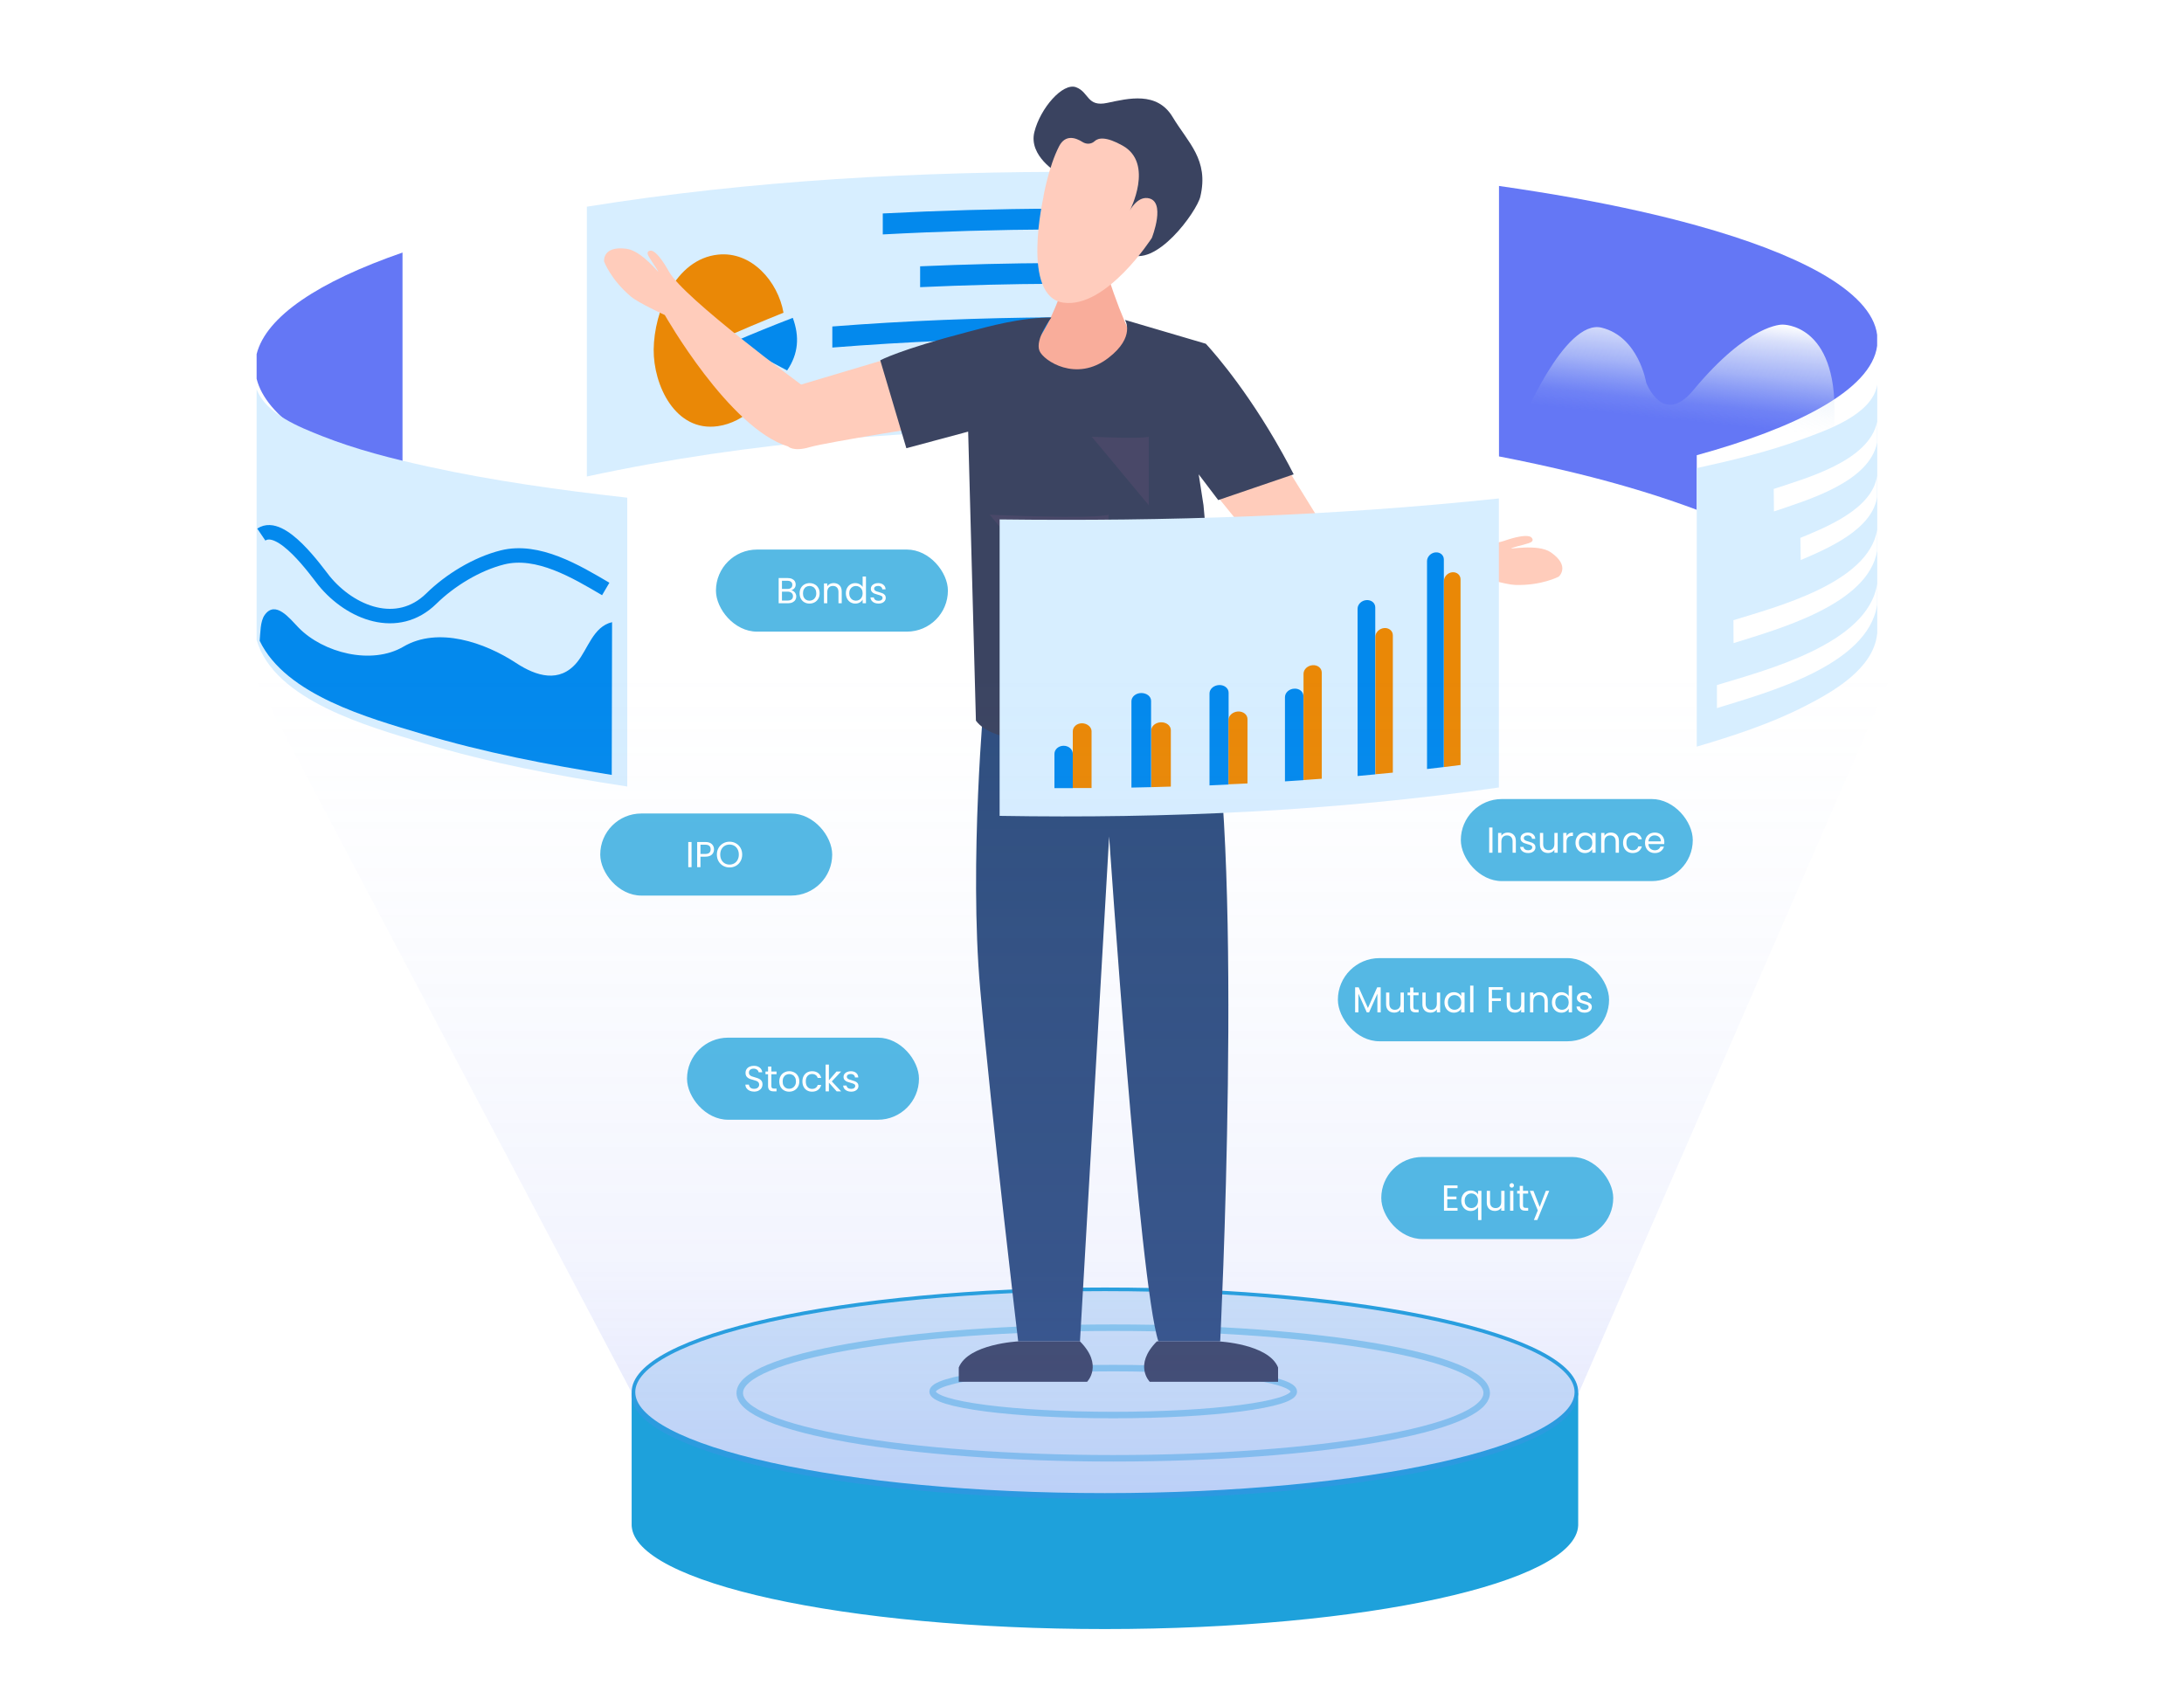 <svg width="604" height="468" viewBox="0 0 604 468" fill="none" xmlns="http://www.w3.org/2000/svg">
<path d="M435.96 385.777V421.902C435.88 423.719 434.975 425.539 433.234 427.347C431.488 429.16 428.927 430.931 425.612 432.632C418.983 436.034 409.432 439.11 397.625 441.697C374.019 446.871 341.501 450.069 305.573 450.069C269.645 450.069 237.119 446.871 213.51 441.697C201.701 439.11 192.149 436.034 185.521 432.632C182.207 430.931 179.648 429.16 177.903 427.347C176.27 425.648 175.375 423.939 175.21 422.231L175.187 421.89V385.777H435.96Z" fill="#1EA1DB" stroke="#1EA1DB"/>
<path d="M305.573 356.604C341.692 356.604 374.376 359.841 398.017 365.066C409.841 367.68 419.376 370.786 425.942 374.218C429.226 375.934 431.743 377.719 433.434 379.545C435.121 381.368 435.96 383.203 435.96 385.036C435.96 386.87 435.121 388.704 433.434 390.527C431.743 392.353 429.226 394.138 425.942 395.854C419.376 399.286 409.841 402.392 398.017 405.006C374.376 410.232 341.692 413.468 305.573 413.468C269.455 413.468 236.771 410.232 213.13 405.006C201.306 402.392 191.771 399.286 185.204 395.854C181.92 394.138 179.403 392.353 177.713 390.527C176.025 388.704 175.187 386.87 175.187 385.036C175.187 383.203 176.025 381.368 177.713 379.545C179.403 377.719 181.92 375.934 185.204 374.218C191.771 370.786 201.306 367.68 213.13 365.066C236.771 359.841 269.455 356.604 305.573 356.604Z" fill="#D1E6F8" stroke="#1EA1DB"/>
<g opacity="0.4" filter="url(#filter0_d_1_89792)">
<path d="M307.869 403.337C364.911 403.337 411.153 395.251 411.153 385.277C411.153 375.303 364.911 367.218 307.869 367.218C250.827 367.218 204.585 375.303 204.585 385.277C204.585 395.251 250.827 403.337 307.869 403.337Z" stroke="#1EA1DB" stroke-width="1.8" stroke-miterlimit="1"/>
</g>
<g opacity="0.4" filter="url(#filter1_d_1_89792)">
<path d="M307.869 391.379C335.456 391.379 357.82 388.472 357.82 384.886C357.82 381.3 335.456 378.393 307.869 378.393C280.282 378.393 257.918 381.3 257.918 384.886C257.918 388.472 280.282 391.379 307.869 391.379Z" stroke="#1EA1DB" stroke-width="1.8" stroke-miterlimit="1"/>
</g>
<path d="M519.138 92.654V95.644C518.353 101.744 512.766 107.572 503.223 112.918C494.797 117.659 483.291 122.038 469.248 125.904V141.004C460.882 137.863 451.641 134.964 441.615 132.336C439.531 131.793 437.417 131.249 435.273 130.736C428.659 129.135 421.743 127.625 414.556 126.236V51.431C421.743 52.458 428.659 53.575 435.273 54.753C447.776 57.018 459.161 59.554 469.248 62.363C483.291 66.259 494.797 70.638 503.223 75.349C512.796 80.725 518.383 86.553 519.138 92.624V92.654Z" fill="#6477F5"/>
<path d="M111.318 69.853V132.85C88.124 124.817 73.568 115.183 70.971 104.764V97.939C73.598 87.519 88.124 77.886 111.318 69.853Z" fill="#6477F5"/>
<path d="M173.439 217.53C154.292 214.6 135.206 211.007 116.663 205.389C102.288 201.04 75.803 193.823 70.971 177.001V107.662C73.628 114.548 82.719 118.081 89 120.588C98.483 124.333 108.449 126.869 118.385 129.044C136.535 133.03 154.987 135.567 173.47 137.651V217.53H173.439Z" fill="#D7EEFF"/>
<path d="M72.269 147.858C77.826 144.083 87.581 158.096 89.604 160.603C96.943 169.602 109.929 174.736 119.291 165.555C124.485 160.452 131.854 155.952 138.951 154.17C148.736 151.724 159.306 158.066 167.52 162.898" stroke="#0389ED" stroke-width="4" stroke-miterlimit="10"/>
<path d="M71.816 177.212C72.028 175.068 71.937 171.867 73.206 170.085C76.165 165.948 80.091 171.021 82.568 173.588C89.363 180.564 102.771 184.038 111.59 178.843C121.163 173.226 134.089 177.696 142.726 183.373C148.343 187.058 154.746 188.99 159.547 183.222C162.598 179.538 164.017 173.316 169.272 172.078L169.181 214.328C151.484 211.52 133.847 208.107 116.663 202.973C102.137 198.624 79.064 192.312 71.816 177.242V177.212Z" fill="#0389ED"/>
<path d="M300.369 118.776C254.073 118.564 207.625 122.007 162.295 131.792V57.168C207.897 49.829 254.194 47.383 300.369 47.534V118.776Z" fill="#D7EEFF"/>
<path d="M198.565 94.132C203.971 97.364 209.377 100.595 214.783 103.796C211.883 110.501 206.055 116.782 198.535 117.87C186.757 119.561 180.687 106.514 180.777 96.669C180.898 86.19 186.727 71.664 198.565 70.425C207.837 69.429 215.145 77.824 216.685 86.492C210.585 88.938 204.545 91.505 198.535 94.132H198.565Z" fill="#EA8806"/>
<path d="M219.252 87.911C221.155 93.106 220.822 97.847 217.682 102.468C212.759 99.84 207.836 97.213 202.914 94.555C208.32 92.23 213.756 90.025 219.252 87.911Z" fill="#0389ED"/>
<path d="M291.702 63.449C275.847 63.539 259.992 63.992 244.137 64.838C244.137 62.513 244.137 61.365 244.137 59.04C259.992 58.224 275.817 57.771 291.702 57.711C291.702 60.006 291.702 61.154 291.702 63.479V63.449Z" fill="#0389ED"/>
<path d="M291.701 78.489C279.289 78.549 266.877 78.851 254.465 79.425C254.465 77.1 254.465 75.952 254.465 73.657C266.877 73.113 279.259 72.811 291.671 72.751C291.671 75.046 291.671 76.194 291.671 78.519L291.701 78.489Z" fill="#0389ED"/>
<path d="M291.702 93.529C271.166 93.65 250.66 94.495 230.185 96.126C230.185 93.801 230.185 92.623 230.185 90.297C250.66 88.697 271.166 87.912 291.702 87.761C291.702 90.056 291.702 91.204 291.702 93.529Z" fill="#0389ED"/>
<path d="M291.702 108.568C269.474 108.719 247.308 109.746 225.201 111.769C225.201 109.444 225.201 108.266 225.201 105.941C247.338 103.947 269.505 102.951 291.702 102.83C291.702 105.125 291.702 106.273 291.702 108.598V108.568Z" fill="#0389ED"/>
<path d="M246.553 98.904L221.547 106.364C221.547 106.364 189.113 82.475 185.036 75.167C181.351 68.584 179.841 69.338 179.841 69.338C179.841 69.338 179.086 69.338 179.086 70.094C179.086 70.849 181.231 73.567 182.016 75.076C182.499 75.983 177.576 69.338 173.197 68.795C166.493 67.949 167.067 72.328 167.067 72.328C167.067 72.328 168.909 77.372 174.556 82.083C176.67 83.835 183.858 87.126 183.858 87.126C183.858 87.126 201.616 118.474 217.954 123.487C217.954 123.487 219.403 125.027 223.963 123.668C228.524 122.309 260.203 117.326 260.203 117.326L257.063 98.451L246.553 98.874V98.904Z" fill="#FFCCBB"/>
<path d="M354.095 126.417L367.806 148.614C367.806 148.614 407.912 152.389 415.824 149.641C422.951 147.164 423.585 148.735 423.585 148.735C423.585 148.735 424.159 149.248 423.646 149.792C423.132 150.365 419.72 150.969 418.119 151.573C416.519 152.177 425.246 150.245 428.87 152.751C434.427 156.587 431.075 159.486 431.075 159.486C431.075 159.486 426.334 162.023 418.995 161.781C416.247 161.69 408.697 159.365 408.697 159.365C408.697 159.365 374.571 170.932 359.048 163.804C359.048 163.804 356.934 163.986 354.458 159.969C351.981 155.922 331.626 131.128 331.626 131.128L346.545 119.139L354.125 126.447L354.095 126.417Z" fill="#FFCCBB"/>
<path d="M272.223 192.615C272.223 192.615 267.965 238.278 271.075 273.491C274.186 308.704 281.585 371.007 281.585 371.007H298.678L306.741 231.362C306.741 231.362 315.107 355.212 320.362 371.007H337.455C337.455 371.007 343.948 240.392 334.918 194.216C325.254 144.748 272.253 192.615 272.253 192.615H272.223Z" fill="#2F4E7F"/>
<path d="M295.387 74.684C295.387 74.684 290.132 95.039 281.586 98.995C273.039 102.952 313.114 139.735 323.624 108.841C323.624 108.841 314.413 101.623 306.531 76.647C305.142 72.268 295.357 74.684 295.357 74.684H295.387Z" fill="#F9AD9B"/>
<path d="M292.458 47.806C292.458 47.806 284.424 43.156 286.055 36.542C287.686 29.928 293.937 22.77 297.592 24.13C301.246 25.488 300.551 29.686 306.259 28.448C311.997 27.24 319.97 25.186 324.288 32.344C328.577 39.501 334.375 44.152 331.959 54.39C330.993 58.497 319.487 74.503 311.967 70.064C304.447 65.594 292.427 47.806 292.427 47.806H292.458Z" fill="#3A4360"/>
<path d="M288.592 54.42C288.592 54.42 282.22 82.084 294.118 83.714C306.017 85.345 318.55 65.806 318.55 65.806C318.55 65.806 322.688 55.387 317.342 54.783C314.383 54.451 312.45 58.256 312.45 58.256C312.45 58.256 319.245 45.209 310.487 40.287C305.926 37.72 303.752 38.082 302.725 39.049C301.819 39.894 300.46 39.955 299.403 39.29C297.41 38.022 294.632 37.146 292.91 40.438C290.011 46.025 288.562 54.39 288.562 54.39L288.592 54.42Z" fill="#FFCCBD"/>
<path d="M290.766 87.821C290.766 87.821 286.175 93.74 287.474 97.032C288.561 99.75 297.651 105.851 306.53 98.995C314.14 93.136 311.12 88.486 311.12 88.486L333.468 95.069C333.468 95.069 342.71 104.763 352.706 121.917C355.816 127.262 357.779 131.188 357.779 131.188L336.911 138.316L331.505 131.188L332.834 139.735L338.421 200.92C338.421 200.92 279.229 212.124 269.897 199.32L267.753 119.38L250.66 123.971L243.442 99.66C243.442 99.66 248.637 96.76 267.753 91.778C273.733 90.207 282.219 87.821 290.735 87.821H290.766Z" fill="#3B4461"/>
<path d="M281.585 371.007C281.585 371.007 267.783 371.671 265.156 378.225V382.181H300.641C300.641 382.181 305.231 377.59 298.678 371.007H281.585Z" fill="#3B4461"/>
<path d="M337.032 371.007C337.032 371.007 350.833 371.671 353.461 378.225V382.181H317.976C317.976 382.181 313.385 377.59 319.939 371.007H337.032Z" fill="#3B4461"/>
<path d="M301.94 120.8C301.94 120.8 315.5 121.434 317.705 120.8V139.735" fill="#494868"/>
<path d="M273.703 142.362C273.703 142.362 301.97 143.691 306.56 142.362V181.773" fill="#494868"/>
<path d="M414.526 217.802C368.833 224.355 322.597 226.439 276.451 225.654V143.661C322.536 144.235 368.682 142.725 414.526 137.862V217.832V217.802Z" fill="#D7EEFF"/>
<path d="M296.715 217.983C294.692 217.983 293.665 217.983 291.611 217.983C291.611 214.812 291.611 211.671 291.611 208.5C291.611 207.262 292.759 206.266 294.148 206.266C295.568 206.266 296.685 207.262 296.685 208.5C296.685 211.671 296.685 214.812 296.685 217.983H296.715Z" fill="#0389ED"/>
<path d="M301.88 217.953C299.675 217.953 298.709 217.953 296.686 217.953C296.686 212.728 296.686 207.503 296.686 202.279C296.686 201.041 297.803 200.044 299.222 200.044C300.612 200.044 301.88 201.041 301.88 202.249C301.88 207.473 301.88 212.698 301.88 217.892V217.953Z" fill="#EA8806"/>
<path d="M323.775 217.56C321.631 217.62 320.544 217.651 318.369 217.711V202.067C318.369 200.829 319.577 199.802 321.087 199.772C322.597 199.742 323.775 200.708 323.805 201.916C323.805 207.141 323.805 212.335 323.805 217.56H323.775Z" fill="#EA8806"/>
<path d="M318.369 217.711C316.194 217.771 315.107 217.772 312.903 217.832C312.903 209.859 312.903 201.886 312.903 193.944C312.903 192.706 314.141 191.679 315.621 191.679C317.131 191.679 318.339 192.615 318.339 193.853C318.339 201.826 318.339 209.769 318.339 217.741L318.369 217.711Z" fill="#0389ED"/>
<path d="M339.78 216.987C337.666 217.077 336.609 217.138 334.495 217.228C334.495 208.742 334.495 200.286 334.495 191.8C334.495 190.562 335.673 189.535 337.153 189.474C338.602 189.414 339.78 190.35 339.78 191.588C339.78 200.075 339.78 208.531 339.78 217.017V216.987Z" fill="#0389ED"/>
<path d="M360.467 215.779C358.444 215.93 357.417 215.99 355.363 216.111C355.363 208.349 355.363 200.588 355.363 192.827C355.363 191.588 356.511 190.531 357.93 190.471C359.35 190.38 360.467 191.317 360.467 192.525C360.467 200.286 360.467 208.047 360.467 215.809V215.779Z" fill="#0389ED"/>
<path d="M380.339 214.178C378.406 214.359 377.409 214.45 375.446 214.631C375.446 199.199 375.446 183.797 375.446 168.365C375.446 167.157 376.534 166.07 377.893 165.979C379.252 165.888 380.339 166.764 380.339 168.002C380.339 183.404 380.339 198.806 380.339 214.178Z" fill="#0389ED"/>
<path d="M399.305 212.154C397.463 212.365 396.527 212.486 394.654 212.697C394.654 193.52 394.654 174.374 394.654 155.197C394.654 153.989 395.711 152.901 396.98 152.781C398.278 152.66 399.305 153.536 399.305 154.744C399.305 173.89 399.305 193.007 399.305 212.154Z" fill="#0389ED"/>
<path d="M345.005 216.684C342.921 216.805 341.864 216.835 339.75 216.925C339.75 211.006 339.75 205.057 339.75 199.138C339.75 197.899 340.928 196.873 342.377 196.782C343.827 196.722 345.005 197.658 345.005 198.896C345.005 204.815 345.005 210.765 345.005 216.684Z" fill="#EA8806"/>
<path d="M365.541 215.386C363.518 215.537 362.521 215.597 360.498 215.748C360.498 205.964 360.498 196.149 360.498 186.364C360.498 185.126 361.646 184.069 363.035 183.978C364.424 183.887 365.541 184.793 365.541 186.032C365.541 195.816 365.541 205.601 365.541 215.386Z" fill="#EA8806"/>
<path d="M385.201 213.695C383.268 213.876 382.302 213.967 380.369 214.148C380.369 201.464 380.369 188.81 380.369 176.126C380.369 174.918 381.456 173.831 382.785 173.71C384.114 173.589 385.201 174.495 385.201 175.703C385.201 188.357 385.201 201.011 385.201 213.665V213.695Z" fill="#EA8806"/>
<path d="M403.925 211.581C402.113 211.822 401.177 211.913 399.335 212.155C399.335 195.001 399.335 177.847 399.335 160.694C399.335 159.486 400.362 158.399 401.63 158.278C402.899 158.157 403.925 159.033 403.925 160.241C403.925 177.364 403.925 194.488 403.925 211.611V211.581Z" fill="#EA8806"/>
<path d="M562.324 96.428L17.818 87.67L174.556 384.898C174.556 385.14 174.526 385.382 174.526 385.623C174.526 401.599 233.114 414.555 305.413 414.555C377.712 414.555 436.3 401.599 436.3 385.623C436.3 369.647 436.3 385.442 436.3 385.351H436.572L562.324 96.428Z" fill="url(#paint0_linear_1_89792)"/>
<path d="M420.687 117.236C420.687 117.236 432.676 88.093 442.944 90.63C453.212 93.166 455.266 105.82 455.266 105.82C455.266 105.82 459.856 118.081 468.282 107.934C483.684 89.361 492.955 89.784 492.955 89.784C492.955 89.784 508.025 89.361 507.33 115.122C506.636 140.882 500.837 139.614 500.837 139.614L420.687 117.236Z" fill="url(#paint1_linear_1_89792)"/>
<path d="M519.138 175.311C518.112 185.005 506.907 191.347 499.176 195.303C489.663 200.166 479.456 203.488 469.248 206.508V129.467C479.003 127.323 488.787 124.998 498.18 121.555C504.975 119.048 517.779 114.79 519.169 106.395V175.311H519.138Z" fill="#D7EEFF"/>
<path d="M519.138 122.371C516.994 133.424 499.659 138.347 490.599 141.457C490.599 138.981 490.569 137.712 490.539 135.236C499.478 132.246 516.934 127.535 519.138 116.633C519.138 118.928 519.138 120.076 519.138 122.371Z" fill="white"/>
<path d="M519.139 137.319C517.901 146.47 505.307 151.785 497.999 154.896C497.969 152.449 497.938 151.211 497.908 148.765C505.126 145.805 517.84 140.671 519.109 131.611C519.109 133.907 519.109 135.054 519.109 137.349L519.139 137.319Z" fill="white"/>
<path d="M519.139 152.299C516.723 167.278 491.355 174.103 479.426 177.878C479.426 175.341 479.426 174.073 479.396 171.536C491.143 167.882 516.692 161.298 519.139 146.561V152.299Z" fill="white"/>
<path d="M519.138 167.248C516.602 184.19 488.274 191.649 474.835 195.847C474.835 193.31 474.835 192.042 474.835 189.475C488.063 185.428 516.571 178.18 519.138 161.51V167.248Z" fill="white"/>
<rect x="190" y="287" width="64.15" height="22.699" rx="11.35" fill="#1EA1DB" fill-opacity="0.75"/>
<path d="M208.555 301.92C208.095 301.92 207.682 301.84 207.315 301.68C206.955 301.513 206.672 301.286 206.465 301C206.259 300.706 206.152 300.37 206.145 299.99H207.115C207.149 300.316 207.282 300.593 207.515 300.82C207.755 301.04 208.102 301.15 208.555 301.15C208.989 301.15 209.329 301.043 209.575 300.83C209.829 300.61 209.955 300.33 209.955 299.99C209.955 299.723 209.882 299.506 209.735 299.34C209.589 299.173 209.405 299.046 209.185 298.96C208.965 298.873 208.669 298.78 208.295 298.68C207.835 298.56 207.465 298.44 207.185 298.32C206.912 298.2 206.675 298.013 206.475 297.76C206.282 297.5 206.185 297.153 206.185 296.72C206.185 296.34 206.282 296.003 206.475 295.71C206.669 295.416 206.939 295.19 207.285 295.03C207.639 294.87 208.042 294.79 208.495 294.79C209.149 294.79 209.682 294.953 210.095 295.28C210.515 295.606 210.752 296.04 210.805 296.58H209.805C209.772 296.313 209.632 296.08 209.385 295.88C209.139 295.673 208.812 295.57 208.405 295.57C208.025 295.57 207.715 295.67 207.475 295.87C207.235 296.063 207.115 296.336 207.115 296.69C207.115 296.943 207.185 297.15 207.325 297.31C207.472 297.47 207.649 297.593 207.855 297.68C208.069 297.76 208.365 297.853 208.745 297.96C209.205 298.086 209.575 298.213 209.855 298.34C210.135 298.46 210.375 298.65 210.575 298.91C210.775 299.163 210.875 299.51 210.875 299.95C210.875 300.29 210.785 300.61 210.605 300.91C210.425 301.21 210.159 301.453 209.805 301.64C209.452 301.826 209.035 301.92 208.555 301.92ZM213.324 297.12V300.35C213.324 300.616 213.381 300.806 213.494 300.92C213.608 301.026 213.804 301.08 214.084 301.08H214.754V301.85H213.934C213.428 301.85 213.048 301.733 212.794 301.5C212.541 301.266 212.414 300.883 212.414 300.35V297.12H211.704V296.37H212.414V294.99H213.324V296.37H214.754V297.12H213.324ZM218.247 301.94C217.734 301.94 217.267 301.823 216.847 301.59C216.434 301.356 216.107 301.026 215.867 300.6C215.634 300.166 215.517 299.666 215.517 299.1C215.517 298.54 215.637 298.046 215.877 297.62C216.124 297.186 216.457 296.856 216.877 296.63C217.297 296.396 217.767 296.28 218.287 296.28C218.807 296.28 219.277 296.396 219.697 296.63C220.117 296.856 220.447 297.183 220.687 297.61C220.934 298.036 221.057 298.533 221.057 299.1C221.057 299.666 220.93 300.166 220.677 300.6C220.43 301.026 220.094 301.356 219.667 301.59C219.24 301.823 218.767 301.94 218.247 301.94ZM218.247 301.14C218.574 301.14 218.88 301.063 219.167 300.91C219.454 300.756 219.684 300.526 219.857 300.22C220.037 299.913 220.127 299.54 220.127 299.1C220.127 298.66 220.04 298.286 219.867 297.98C219.694 297.673 219.467 297.446 219.187 297.3C218.907 297.146 218.604 297.07 218.277 297.07C217.944 297.07 217.637 297.146 217.357 297.3C217.084 297.446 216.864 297.673 216.697 297.98C216.53 298.286 216.447 298.66 216.447 299.1C216.447 299.546 216.527 299.923 216.687 300.23C216.854 300.536 217.074 300.766 217.347 300.92C217.62 301.066 217.92 301.14 218.247 301.14ZM221.913 299.1C221.913 298.533 222.027 298.04 222.253 297.62C222.48 297.193 222.793 296.863 223.193 296.63C223.6 296.396 224.063 296.28 224.583 296.28C225.257 296.28 225.81 296.443 226.243 296.77C226.683 297.096 226.973 297.55 227.113 298.13H226.133C226.04 297.796 225.857 297.533 225.583 297.34C225.317 297.146 224.983 297.05 224.583 297.05C224.063 297.05 223.643 297.23 223.323 297.59C223.003 297.943 222.843 298.446 222.843 299.1C222.843 299.76 223.003 300.27 223.323 300.63C223.643 300.99 224.063 301.17 224.583 301.17C224.983 301.17 225.317 301.076 225.583 300.89C225.85 300.703 226.033 300.436 226.133 300.09H227.113C226.967 300.65 226.673 301.1 226.233 301.44C225.793 301.773 225.243 301.94 224.583 301.94C224.063 301.94 223.6 301.823 223.193 301.59C222.793 301.356 222.48 301.026 222.253 300.6C222.027 300.173 221.913 299.673 221.913 299.1ZM231.388 301.85L229.238 299.43V301.85H228.328V294.45H229.238V298.8L231.348 296.37H232.618L230.038 299.1L232.628 301.85H231.388ZM235.414 301.94C234.994 301.94 234.617 301.87 234.284 301.73C233.951 301.583 233.687 301.383 233.494 301.13C233.301 300.87 233.194 300.573 233.174 300.24H234.114C234.141 300.513 234.267 300.736 234.494 300.91C234.727 301.083 235.031 301.17 235.404 301.17C235.751 301.17 236.024 301.093 236.224 300.94C236.424 300.786 236.524 300.593 236.524 300.36C236.524 300.12 236.417 299.943 236.204 299.83C235.991 299.71 235.661 299.593 235.214 299.48C234.807 299.373 234.474 299.266 234.214 299.16C233.961 299.046 233.741 298.883 233.554 298.67C233.374 298.45 233.284 298.163 233.284 297.81C233.284 297.53 233.367 297.273 233.534 297.04C233.701 296.806 233.937 296.623 234.244 296.49C234.551 296.35 234.901 296.28 235.294 296.28C235.901 296.28 236.391 296.433 236.764 296.74C237.137 297.046 237.337 297.466 237.364 298H236.454C236.434 297.713 236.317 297.483 236.104 297.31C235.897 297.136 235.617 297.05 235.264 297.05C234.937 297.05 234.677 297.12 234.484 297.26C234.291 297.4 234.194 297.583 234.194 297.81C234.194 297.99 234.251 298.14 234.364 298.26C234.484 298.373 234.631 298.466 234.804 298.54C234.984 298.606 235.231 298.683 235.544 298.77C235.937 298.876 236.257 298.983 236.504 299.09C236.751 299.19 236.961 299.343 237.134 299.55C237.314 299.756 237.407 300.026 237.414 300.36C237.414 300.66 237.331 300.93 237.164 301.17C236.997 301.41 236.761 301.6 236.454 301.74C236.154 301.873 235.807 301.94 235.414 301.94Z" fill="white"/>
<rect x="166" y="225" width="64.15" height="22.699" rx="11.35" fill="#1EA1DB" fill-opacity="0.75"/>
<path d="M191.255 232.88V239.85H190.345V232.88H191.255ZM197.466 234.92C197.466 235.5 197.266 235.983 196.866 236.37C196.473 236.75 195.869 236.94 195.056 236.94H193.716V239.85H192.806V232.88H195.056C195.843 232.88 196.439 233.07 196.846 233.45C197.259 233.83 197.466 234.32 197.466 234.92ZM195.056 236.19C195.563 236.19 195.936 236.08 196.176 235.86C196.416 235.64 196.536 235.326 196.536 234.92C196.536 234.06 196.043 233.63 195.056 233.63H193.716V236.19H195.056ZM201.757 239.92C201.11 239.92 200.52 239.77 199.987 239.47C199.454 239.163 199.03 238.74 198.717 238.2C198.41 237.653 198.257 237.04 198.257 236.36C198.257 235.68 198.41 235.07 198.717 234.53C199.03 233.983 199.454 233.56 199.987 233.26C200.52 232.953 201.11 232.8 201.757 232.8C202.41 232.8 203.004 232.953 203.537 233.26C204.07 233.56 204.49 233.98 204.797 234.52C205.104 235.06 205.257 235.673 205.257 236.36C205.257 237.046 205.104 237.66 204.797 238.2C204.49 238.74 204.07 239.163 203.537 239.47C203.004 239.77 202.41 239.92 201.757 239.92ZM201.757 239.13C202.244 239.13 202.68 239.016 203.067 238.79C203.46 238.563 203.767 238.24 203.987 237.82C204.214 237.4 204.327 236.913 204.327 236.36C204.327 235.8 204.214 235.313 203.987 234.9C203.767 234.48 203.464 234.156 203.077 233.93C202.69 233.703 202.25 233.59 201.757 233.59C201.264 233.59 200.824 233.703 200.437 233.93C200.05 234.156 199.744 234.48 199.517 234.9C199.297 235.313 199.187 235.8 199.187 236.36C199.187 236.913 199.297 237.4 199.517 237.82C199.744 238.24 200.05 238.563 200.437 238.79C200.83 239.016 201.27 239.13 201.757 239.13Z" fill="white"/>
<rect x="198" y="152" width="64.15" height="22.699" rx="11.35" fill="#1EA1DB" fill-opacity="0.75"/>
<path d="M218.835 163.26C219.089 163.3 219.319 163.403 219.525 163.57C219.739 163.736 219.905 163.943 220.025 164.19C220.152 164.436 220.215 164.7 220.215 164.98C220.215 165.333 220.125 165.653 219.945 165.94C219.765 166.22 219.502 166.443 219.155 166.61C218.815 166.77 218.412 166.85 217.945 166.85H215.345V159.88H217.845C218.319 159.88 218.722 159.96 219.055 160.12C219.389 160.273 219.639 160.483 219.805 160.75C219.972 161.016 220.055 161.316 220.055 161.65C220.055 162.063 219.942 162.406 219.715 162.68C219.495 162.946 219.202 163.14 218.835 163.26ZM216.255 162.89H217.785C218.212 162.89 218.542 162.79 218.775 162.59C219.009 162.39 219.125 162.113 219.125 161.76C219.125 161.406 219.009 161.13 218.775 160.93C218.542 160.73 218.205 160.63 217.765 160.63H216.255V162.89ZM217.865 166.1C218.319 166.1 218.672 165.993 218.925 165.78C219.179 165.566 219.305 165.27 219.305 164.89C219.305 164.503 219.172 164.2 218.905 163.98C218.639 163.753 218.282 163.64 217.835 163.64H216.255V166.1H217.865ZM223.868 166.94C223.355 166.94 222.888 166.823 222.468 166.59C222.055 166.356 221.728 166.026 221.488 165.6C221.255 165.166 221.138 164.666 221.138 164.1C221.138 163.54 221.258 163.046 221.498 162.62C221.745 162.186 222.078 161.856 222.498 161.63C222.918 161.396 223.388 161.28 223.908 161.28C224.428 161.28 224.898 161.396 225.318 161.63C225.738 161.856 226.068 162.183 226.308 162.61C226.555 163.036 226.678 163.533 226.678 164.1C226.678 164.666 226.551 165.166 226.298 165.6C226.051 166.026 225.715 166.356 225.288 166.59C224.861 166.823 224.388 166.94 223.868 166.94ZM223.868 166.14C224.195 166.14 224.501 166.063 224.788 165.91C225.075 165.756 225.305 165.526 225.478 165.22C225.658 164.913 225.748 164.54 225.748 164.1C225.748 163.66 225.661 163.286 225.488 162.98C225.315 162.673 225.088 162.446 224.808 162.3C224.528 162.146 224.225 162.07 223.898 162.07C223.565 162.07 223.258 162.146 222.978 162.3C222.705 162.446 222.485 162.673 222.318 162.98C222.151 163.286 222.068 163.66 222.068 164.1C222.068 164.546 222.148 164.923 222.308 165.23C222.475 165.536 222.695 165.766 222.968 165.92C223.241 166.066 223.541 166.14 223.868 166.14ZM230.544 161.27C231.211 161.27 231.751 161.473 232.164 161.88C232.578 162.28 232.784 162.86 232.784 163.62V166.85H231.884V163.75C231.884 163.203 231.748 162.786 231.474 162.5C231.201 162.206 230.828 162.06 230.354 162.06C229.874 162.06 229.491 162.21 229.204 162.51C228.924 162.81 228.784 163.246 228.784 163.82V166.85H227.874V161.37H228.784V162.15C228.964 161.87 229.208 161.653 229.514 161.5C229.828 161.346 230.171 161.27 230.544 161.27ZM233.931 164.09C233.931 163.53 234.044 163.04 234.271 162.62C234.498 162.193 234.808 161.863 235.201 161.63C235.601 161.396 236.048 161.28 236.541 161.28C236.968 161.28 237.364 161.38 237.731 161.58C238.098 161.773 238.378 162.03 238.571 162.35V159.45H239.491V166.85H238.571V165.82C238.391 166.146 238.124 166.416 237.771 166.63C237.418 166.836 237.004 166.94 236.531 166.94C236.044 166.94 235.601 166.82 235.201 166.58C234.808 166.34 234.498 166.003 234.271 165.57C234.044 165.136 233.931 164.643 233.931 164.09ZM238.571 164.1C238.571 163.686 238.488 163.326 238.321 163.02C238.154 162.713 237.928 162.48 237.641 162.32C237.361 162.153 237.051 162.07 236.711 162.07C236.371 162.07 236.061 162.15 235.781 162.31C235.501 162.47 235.278 162.703 235.111 163.01C234.944 163.316 234.861 163.676 234.861 164.09C234.861 164.51 234.944 164.876 235.111 165.19C235.278 165.496 235.501 165.733 235.781 165.9C236.061 166.06 236.371 166.14 236.711 166.14C237.051 166.14 237.361 166.06 237.641 165.9C237.928 165.733 238.154 165.496 238.321 165.19C238.488 164.876 238.571 164.513 238.571 164.1ZM242.969 166.94C242.549 166.94 242.172 166.87 241.839 166.73C241.505 166.583 241.242 166.383 241.049 166.13C240.855 165.87 240.749 165.573 240.729 165.24H241.669C241.695 165.513 241.822 165.736 242.049 165.91C242.282 166.083 242.585 166.17 242.959 166.17C243.305 166.17 243.579 166.093 243.779 165.94C243.979 165.786 244.079 165.593 244.079 165.36C244.079 165.12 243.972 164.943 243.759 164.83C243.545 164.71 243.215 164.593 242.769 164.48C242.362 164.373 242.029 164.266 241.769 164.16C241.515 164.046 241.295 163.883 241.109 163.67C240.929 163.45 240.839 163.163 240.839 162.81C240.839 162.53 240.922 162.273 241.089 162.04C241.255 161.806 241.492 161.623 241.799 161.49C242.105 161.35 242.455 161.28 242.849 161.28C243.455 161.28 243.945 161.433 244.319 161.74C244.692 162.046 244.892 162.466 244.919 163H244.009C243.989 162.713 243.872 162.483 243.659 162.31C243.452 162.136 243.172 162.05 242.819 162.05C242.492 162.05 242.232 162.12 242.039 162.26C241.845 162.4 241.749 162.583 241.749 162.81C241.749 162.99 241.805 163.14 241.919 163.26C242.039 163.373 242.185 163.466 242.359 163.54C242.539 163.606 242.785 163.683 243.099 163.77C243.492 163.876 243.812 163.983 244.059 164.09C244.305 164.19 244.515 164.343 244.689 164.55C244.869 164.756 244.962 165.026 244.969 165.36C244.969 165.66 244.885 165.93 244.719 166.17C244.552 166.41 244.315 166.6 244.009 166.74C243.709 166.873 243.362 166.94 242.969 166.94Z" fill="white"/>
<rect x="404" y="221" width="64.15" height="22.699" rx="11.35" fill="#1EA1DB" fill-opacity="0.75"/>
<path d="M412.755 228.88V235.85H411.845V228.88H412.755ZM416.976 230.27C417.643 230.27 418.183 230.473 418.596 230.88C419.009 231.28 419.216 231.86 419.216 232.62V235.85H418.316V232.75C418.316 232.203 418.179 231.786 417.906 231.5C417.633 231.206 417.259 231.06 416.786 231.06C416.306 231.06 415.923 231.21 415.636 231.51C415.356 231.81 415.216 232.246 415.216 232.82V235.85H414.306V230.37H415.216V231.15C415.396 230.87 415.639 230.653 415.946 230.5C416.259 230.346 416.603 230.27 416.976 230.27ZM422.643 235.94C422.223 235.94 421.846 235.87 421.513 235.73C421.179 235.583 420.916 235.383 420.723 235.13C420.529 234.87 420.423 234.573 420.403 234.24H421.343C421.369 234.513 421.496 234.736 421.723 234.91C421.956 235.083 422.259 235.17 422.633 235.17C422.979 235.17 423.253 235.093 423.453 234.94C423.653 234.786 423.753 234.593 423.753 234.36C423.753 234.12 423.646 233.943 423.433 233.83C423.219 233.71 422.889 233.593 422.443 233.48C422.036 233.373 421.703 233.266 421.443 233.16C421.189 233.046 420.969 232.883 420.783 232.67C420.603 232.45 420.513 232.163 420.513 231.81C420.513 231.53 420.596 231.273 420.763 231.04C420.929 230.806 421.166 230.623 421.473 230.49C421.779 230.35 422.129 230.28 422.523 230.28C423.129 230.28 423.619 230.433 423.993 230.74C424.366 231.046 424.566 231.466 424.593 232H423.683C423.663 231.713 423.546 231.483 423.333 231.31C423.126 231.136 422.846 231.05 422.493 231.05C422.166 231.05 421.906 231.12 421.713 231.26C421.519 231.4 421.423 231.583 421.423 231.81C421.423 231.99 421.479 232.14 421.593 232.26C421.713 232.373 421.859 232.466 422.033 232.54C422.213 232.606 422.459 232.683 422.773 232.77C423.166 232.876 423.486 232.983 423.733 233.09C423.979 233.19 424.189 233.343 424.363 233.55C424.543 233.756 424.636 234.026 424.643 234.36C424.643 234.66 424.559 234.93 424.393 235.17C424.226 235.41 423.989 235.6 423.683 235.74C423.383 235.873 423.036 235.94 422.643 235.94ZM430.787 230.37V235.85H429.877V235.04C429.704 235.32 429.461 235.54 429.147 235.7C428.841 235.853 428.501 235.93 428.127 235.93C427.701 235.93 427.317 235.843 426.977 235.67C426.637 235.49 426.367 235.223 426.167 234.87C425.974 234.516 425.877 234.086 425.877 233.58V230.37H426.777V233.46C426.777 234 426.914 234.416 427.187 234.71C427.461 234.996 427.834 235.14 428.307 235.14C428.794 235.14 429.177 234.99 429.457 234.69C429.737 234.39 429.877 233.953 429.877 233.38V230.37H430.787ZM433.234 231.26C433.394 230.946 433.62 230.703 433.914 230.53C434.214 230.356 434.577 230.27 435.004 230.27V231.21H434.764C433.744 231.21 433.234 231.763 433.234 232.87V235.85H432.324V230.37H433.234V231.26ZM435.714 233.09C435.714 232.53 435.828 232.04 436.054 231.62C436.281 231.193 436.591 230.863 436.984 230.63C437.384 230.396 437.828 230.28 438.314 230.28C438.794 230.28 439.211 230.383 439.564 230.59C439.918 230.796 440.181 231.056 440.354 231.37V230.37H441.274V235.85H440.354V234.83C440.174 235.15 439.904 235.416 439.544 235.63C439.191 235.836 438.778 235.94 438.304 235.94C437.818 235.94 437.378 235.82 436.984 235.58C436.591 235.34 436.281 235.003 436.054 234.57C435.828 234.136 435.714 233.643 435.714 233.09ZM440.354 233.1C440.354 232.686 440.271 232.326 440.104 232.02C439.938 231.713 439.711 231.48 439.424 231.32C439.144 231.153 438.834 231.07 438.494 231.07C438.154 231.07 437.844 231.15 437.564 231.31C437.284 231.47 437.061 231.703 436.894 232.01C436.728 232.316 436.644 232.676 436.644 233.09C436.644 233.51 436.728 233.876 436.894 234.19C437.061 234.496 437.284 234.733 437.564 234.9C437.844 235.06 438.154 235.14 438.494 235.14C438.834 235.14 439.144 235.06 439.424 234.9C439.711 234.733 439.938 234.496 440.104 234.19C440.271 233.876 440.354 233.513 440.354 233.1ZM445.482 230.27C446.149 230.27 446.689 230.473 447.102 230.88C447.515 231.28 447.722 231.86 447.722 232.62V235.85H446.822V232.75C446.822 232.203 446.685 231.786 446.412 231.5C446.139 231.206 445.765 231.06 445.292 231.06C444.812 231.06 444.429 231.21 444.142 231.51C443.862 231.81 443.722 232.246 443.722 232.82V235.85H442.812V230.37H443.722V231.15C443.902 230.87 444.145 230.653 444.452 230.5C444.765 230.346 445.109 230.27 445.482 230.27ZM448.868 233.1C448.868 232.533 448.982 232.04 449.208 231.62C449.435 231.193 449.748 230.863 450.148 230.63C450.555 230.396 451.018 230.28 451.538 230.28C452.212 230.28 452.765 230.443 453.198 230.77C453.638 231.096 453.928 231.55 454.068 232.13H453.088C452.995 231.796 452.812 231.533 452.538 231.34C452.272 231.146 451.938 231.05 451.538 231.05C451.018 231.05 450.598 231.23 450.278 231.59C449.958 231.943 449.798 232.446 449.798 233.1C449.798 233.76 449.958 234.27 450.278 234.63C450.598 234.99 451.018 235.17 451.538 235.17C451.938 235.17 452.272 235.076 452.538 234.89C452.805 234.703 452.988 234.436 453.088 234.09H454.068C453.922 234.65 453.628 235.1 453.188 235.44C452.748 235.773 452.198 235.94 451.538 235.94C451.018 235.94 450.555 235.823 450.148 235.59C449.748 235.356 449.435 235.026 449.208 234.6C448.982 234.173 448.868 233.673 448.868 233.1ZM460.283 232.9C460.283 233.073 460.273 233.256 460.253 233.45H455.873C455.906 233.99 456.089 234.413 456.423 234.72C456.763 235.02 457.173 235.17 457.653 235.17C458.046 235.17 458.373 235.08 458.633 234.9C458.899 234.713 459.086 234.466 459.193 234.16H460.173C460.026 234.686 459.733 235.116 459.293 235.45C458.853 235.776 458.306 235.94 457.653 235.94C457.133 235.94 456.666 235.823 456.253 235.59C455.846 235.356 455.526 235.026 455.293 234.6C455.059 234.166 454.943 233.666 454.943 233.1C454.943 232.533 455.056 232.036 455.283 231.61C455.509 231.183 455.826 230.856 456.233 230.63C456.646 230.396 457.119 230.28 457.653 230.28C458.173 230.28 458.633 230.393 459.033 230.62C459.433 230.846 459.739 231.16 459.953 231.56C460.173 231.953 460.283 232.4 460.283 232.9ZM459.343 232.71C459.343 232.363 459.266 232.066 459.113 231.82C458.959 231.566 458.749 231.376 458.483 231.25C458.223 231.116 457.933 231.05 457.613 231.05C457.153 231.05 456.759 231.196 456.433 231.49C456.113 231.783 455.929 232.19 455.883 232.71H459.343Z" fill="white"/>
<rect x="370" y="265" width="75" height="23" rx="11.5" fill="#1EA1DB" fill-opacity="0.75"/>
<path d="M381.84 273.08V280H380.93V274.84L378.63 280H377.99L375.68 274.83V280H374.77V273.08H375.75L378.31 278.8L380.87 273.08H381.84ZM388.243 274.52V280H387.333V279.19C387.16 279.47 386.917 279.69 386.603 279.85C386.297 280.003 385.957 280.08 385.583 280.08C385.157 280.08 384.773 279.993 384.433 279.82C384.093 279.64 383.823 279.373 383.623 279.02C383.43 278.667 383.333 278.237 383.333 277.73V274.52H384.233V277.61C384.233 278.15 384.37 278.567 384.643 278.86C384.917 279.147 385.29 279.29 385.763 279.29C386.25 279.29 386.633 279.14 386.913 278.84C387.193 278.54 387.333 278.103 387.333 277.53V274.52H388.243ZM390.89 275.27V278.5C390.89 278.767 390.946 278.957 391.06 279.07C391.173 279.177 391.37 279.23 391.65 279.23H392.32V280H391.5C390.993 280 390.613 279.883 390.36 279.65C390.106 279.417 389.98 279.033 389.98 278.5V275.27H389.27V274.52H389.98V273.14H390.89V274.52H392.32V275.27H390.89ZM398.282 274.52V280H397.372V279.19C397.199 279.47 396.956 279.69 396.642 279.85C396.336 280.003 395.996 280.08 395.622 280.08C395.196 280.08 394.812 279.993 394.472 279.82C394.132 279.64 393.862 279.373 393.662 279.02C393.469 278.667 393.372 278.237 393.372 277.73V274.52H394.272V277.61C394.272 278.15 394.409 278.567 394.682 278.86C394.956 279.147 395.329 279.29 395.802 279.29C396.289 279.29 396.672 279.14 396.952 278.84C397.232 278.54 397.372 278.103 397.372 277.53V274.52H398.282ZM399.479 277.24C399.479 276.68 399.592 276.19 399.819 275.77C400.045 275.343 400.355 275.013 400.749 274.78C401.149 274.547 401.592 274.43 402.079 274.43C402.559 274.43 402.975 274.533 403.329 274.74C403.682 274.947 403.945 275.207 404.119 275.52V274.52H405.039V280H404.119V278.98C403.939 279.3 403.669 279.567 403.309 279.78C402.955 279.987 402.542 280.09 402.069 280.09C401.582 280.09 401.142 279.97 400.749 279.73C400.355 279.49 400.045 279.153 399.819 278.72C399.592 278.287 399.479 277.793 399.479 277.24ZM404.119 277.25C404.119 276.837 404.035 276.477 403.869 276.17C403.702 275.863 403.475 275.63 403.189 275.47C402.909 275.303 402.599 275.22 402.259 275.22C401.919 275.22 401.609 275.3 401.329 275.46C401.049 275.62 400.825 275.853 400.659 276.16C400.492 276.467 400.409 276.827 400.409 277.24C400.409 277.66 400.492 278.027 400.659 278.34C400.825 278.647 401.049 278.883 401.329 279.05C401.609 279.21 401.919 279.29 402.259 279.29C402.599 279.29 402.909 279.21 403.189 279.05C403.475 278.883 403.702 278.647 403.869 278.34C404.035 278.027 404.119 277.663 404.119 277.25ZM407.487 272.6V280H406.577V272.6H407.487ZM415.644 273.03V273.77H412.614V276.12H415.074V276.86H412.614V280H411.704V273.03H415.644ZM421.603 274.52V280H420.693V279.19C420.519 279.47 420.276 279.69 419.963 279.85C419.656 280.003 419.316 280.08 418.943 280.08C418.516 280.08 418.133 279.993 417.793 279.82C417.453 279.64 417.183 279.373 416.983 279.02C416.789 278.667 416.693 278.237 416.693 277.73V274.52H417.593V277.61C417.593 278.15 417.729 278.567 418.003 278.86C418.276 279.147 418.649 279.29 419.123 279.29C419.609 279.29 419.993 279.14 420.273 278.84C420.553 278.54 420.693 278.103 420.693 277.53V274.52H421.603ZM425.809 274.42C426.476 274.42 427.016 274.623 427.429 275.03C427.842 275.43 428.049 276.01 428.049 276.77V280H427.149V276.9C427.149 276.353 427.012 275.937 426.739 275.65C426.466 275.357 426.092 275.21 425.619 275.21C425.139 275.21 424.756 275.36 424.469 275.66C424.189 275.96 424.049 276.397 424.049 276.97V280H423.139V274.52H424.049V275.3C424.229 275.02 424.472 274.803 424.779 274.65C425.092 274.497 425.436 274.42 425.809 274.42ZM429.196 277.24C429.196 276.68 429.309 276.19 429.536 275.77C429.762 275.343 430.072 275.013 430.466 274.78C430.866 274.547 431.312 274.43 431.806 274.43C432.232 274.43 432.629 274.53 432.996 274.73C433.362 274.923 433.642 275.18 433.836 275.5V272.6H434.756V280H433.836V278.97C433.656 279.297 433.389 279.567 433.036 279.78C432.682 279.987 432.269 280.09 431.796 280.09C431.309 280.09 430.866 279.97 430.466 279.73C430.072 279.49 429.762 279.153 429.536 278.72C429.309 278.287 429.196 277.793 429.196 277.24ZM433.836 277.25C433.836 276.837 433.752 276.477 433.586 276.17C433.419 275.863 433.192 275.63 432.906 275.47C432.626 275.303 432.316 275.22 431.976 275.22C431.636 275.22 431.326 275.3 431.046 275.46C430.766 275.62 430.542 275.853 430.376 276.16C430.209 276.467 430.126 276.827 430.126 277.24C430.126 277.66 430.209 278.027 430.376 278.34C430.542 278.647 430.766 278.883 431.046 279.05C431.326 279.21 431.636 279.29 431.976 279.29C432.316 279.29 432.626 279.21 432.906 279.05C433.192 278.883 433.419 278.647 433.586 278.34C433.752 278.027 433.836 277.663 433.836 277.25ZM438.233 280.09C437.813 280.09 437.437 280.02 437.103 279.88C436.77 279.733 436.507 279.533 436.313 279.28C436.12 279.02 436.013 278.723 435.993 278.39H436.933C436.96 278.663 437.087 278.887 437.313 279.06C437.547 279.233 437.85 279.32 438.223 279.32C438.57 279.32 438.843 279.243 439.043 279.09C439.243 278.937 439.343 278.743 439.343 278.51C439.343 278.27 439.237 278.093 439.023 277.98C438.81 277.86 438.48 277.743 438.033 277.63C437.627 277.523 437.293 277.417 437.033 277.31C436.78 277.197 436.56 277.033 436.373 276.82C436.193 276.6 436.103 276.313 436.103 275.96C436.103 275.68 436.187 275.423 436.353 275.19C436.52 274.957 436.757 274.773 437.063 274.64C437.37 274.5 437.72 274.43 438.113 274.43C438.72 274.43 439.21 274.583 439.583 274.89C439.957 275.197 440.157 275.617 440.183 276.15H439.273C439.253 275.863 439.137 275.633 438.923 275.46C438.717 275.287 438.437 275.2 438.083 275.2C437.757 275.2 437.497 275.27 437.303 275.41C437.11 275.55 437.013 275.733 437.013 275.96C437.013 276.14 437.07 276.29 437.183 276.41C437.303 276.523 437.45 276.617 437.623 276.69C437.803 276.757 438.05 276.833 438.363 276.92C438.757 277.027 439.077 277.133 439.323 277.24C439.57 277.34 439.78 277.493 439.953 277.7C440.133 277.907 440.227 278.177 440.233 278.51C440.233 278.81 440.15 279.08 439.983 279.32C439.817 279.56 439.58 279.75 439.273 279.89C438.973 280.023 438.627 280.09 438.233 280.09Z" fill="white"/>
<rect x="382" y="320" width="64.15" height="22.699" rx="11.35" fill="#1EA1DB" fill-opacity="0.75"/>
<path d="M400.255 328.62V330.95H402.795V331.7H400.255V334.1H403.095V334.85H399.345V327.87H403.095V328.62H400.255ZM404.132 332.09C404.132 331.53 404.245 331.04 404.472 330.62C404.699 330.193 405.009 329.863 405.402 329.63C405.802 329.396 406.249 329.28 406.742 329.28C407.215 329.28 407.629 329.386 407.982 329.6C408.342 329.806 408.605 330.063 408.772 330.37V329.37H409.692V337.45H408.772V333.84C408.599 334.146 408.332 334.406 407.972 334.62C407.612 334.833 407.192 334.94 406.712 334.94C406.232 334.94 405.795 334.82 405.402 334.58C405.009 334.34 404.699 334.003 404.472 333.57C404.245 333.136 404.132 332.643 404.132 332.09ZM408.772 332.1C408.772 331.686 408.689 331.326 408.522 331.02C408.355 330.713 408.129 330.48 407.842 330.32C407.562 330.153 407.252 330.07 406.912 330.07C406.572 330.07 406.262 330.15 405.982 330.31C405.702 330.47 405.479 330.703 405.312 331.01C405.145 331.316 405.062 331.676 405.062 332.09C405.062 332.51 405.145 332.876 405.312 333.19C405.479 333.496 405.702 333.733 405.982 333.9C406.262 334.06 406.572 334.14 406.912 334.14C407.252 334.14 407.562 334.06 407.842 333.9C408.129 333.733 408.355 333.496 408.522 333.19C408.689 332.876 408.772 332.513 408.772 332.1ZM416.09 329.37V334.85H415.18V334.04C415.007 334.32 414.763 334.54 414.45 334.7C414.143 334.853 413.803 334.93 413.43 334.93C413.003 334.93 412.62 334.843 412.28 334.67C411.94 334.49 411.67 334.223 411.47 333.87C411.277 333.516 411.18 333.086 411.18 332.58V329.37H412.08V332.46C412.08 333 412.217 333.416 412.49 333.71C412.763 333.996 413.137 334.14 413.61 334.14C414.097 334.14 414.48 333.99 414.76 333.69C415.04 333.39 415.18 332.953 415.18 332.38V329.37H416.09ZM418.096 328.48C417.923 328.48 417.776 328.42 417.656 328.3C417.536 328.18 417.476 328.033 417.476 327.86C417.476 327.686 417.536 327.54 417.656 327.42C417.776 327.3 417.923 327.24 418.096 327.24C418.263 327.24 418.403 327.3 418.516 327.42C418.636 327.54 418.696 327.686 418.696 327.86C418.696 328.033 418.636 328.18 418.516 328.3C418.403 328.42 418.263 328.48 418.096 328.48ZM418.536 329.37V334.85H417.626V329.37H418.536ZM421.197 330.12V333.35C421.197 333.616 421.254 333.806 421.367 333.92C421.481 334.026 421.677 334.08 421.957 334.08H422.627V334.85H421.807C421.301 334.85 420.921 334.733 420.667 334.5C420.414 334.266 420.287 333.883 420.287 333.35V330.12H419.577V329.37H420.287V327.99H421.197V329.37H422.627V330.12H421.197ZM428.45 329.37L425.15 337.43H424.21L425.29 334.79L423.08 329.37H424.09L425.81 333.81L427.51 329.37H428.45Z" fill="white"/>
<defs>
<filter id="filter0_d_1_89792" x="186.085" y="348.718" width="243.568" height="73.119" filterUnits="userSpaceOnUse" color-interpolation-filters="sRGB">
<feFlood flood-opacity="0" result="BackgroundImageFix"/>
<feColorMatrix in="SourceAlpha" type="matrix" values="0 0 0 0 0 0 0 0 0 0 0 0 0 0 0 0 0 0 127 0" result="hardAlpha"/>
<feOffset/>
<feGaussianBlur stdDeviation="8.8"/>
<feColorMatrix type="matrix" values="0 0 0 0 0.231 0 0 0 0 0.263 0 0 0 0 0.859 0 0 0 1 0"/>
<feBlend mode="normal" in2="BackgroundImageFix" result="effect1_dropShadow_1_89792"/>
<feBlend mode="normal" in="SourceGraphic" in2="effect1_dropShadow_1_89792" result="shape"/>
</filter>
<filter id="filter1_d_1_89792" x="249.618" y="370.093" width="116.501" height="29.586" filterUnits="userSpaceOnUse" color-interpolation-filters="sRGB">
<feFlood flood-opacity="0" result="BackgroundImageFix"/>
<feColorMatrix in="SourceAlpha" type="matrix" values="0 0 0 0 0 0 0 0 0 0 0 0 0 0 0 0 0 0 127 0" result="hardAlpha"/>
<feOffset/>
<feGaussianBlur stdDeviation="3.7"/>
<feColorMatrix type="matrix" values="0 0 0 0 0.231 0 0 0 0 0.263 0 0 0 0 0.859 0 0 0 1 0"/>
<feBlend mode="normal" in2="BackgroundImageFix" result="effect1_dropShadow_1_89792"/>
<feBlend mode="normal" in="SourceGraphic" in2="effect1_dropShadow_1_89792" result="shape"/>
</filter>
<linearGradient id="paint0_linear_1_89792" x1="290.071" y1="87.67" x2="290.071" y2="414.555" gradientUnits="userSpaceOnUse">
<stop stop-color="#CCE0F4" stop-opacity="0"/>
<stop offset="0.3" stop-color="#B7CBF4" stop-opacity="0"/>
<stop offset="0.8" stop-color="#8194F4" stop-opacity="0.1"/>
<stop offset="1" stop-color="#6375F5" stop-opacity="0.2"/>
</linearGradient>
<linearGradient id="paint1_linear_1_89792" x1="462.181" y1="135.537" x2="467.285" y2="87.036" gradientUnits="userSpaceOnUse">
<stop offset="0.3" stop-color="#CCE0F4" stop-opacity="0"/>
<stop offset="0.4" stop-color="#CDE1F4" stop-opacity="0"/>
<stop offset="0.5" stop-color="#D2E4F5" stop-opacity="0.1"/>
<stop offset="0.6" stop-color="#DBE9F7" stop-opacity="0.3"/>
<stop offset="0.7" stop-color="#E6F0F9" stop-opacity="0.5"/>
<stop offset="0.9" stop-color="#F5F9FC" stop-opacity="0.8"/>
<stop offset="1" stop-color="white"/>
</linearGradient>
</defs>
</svg>
